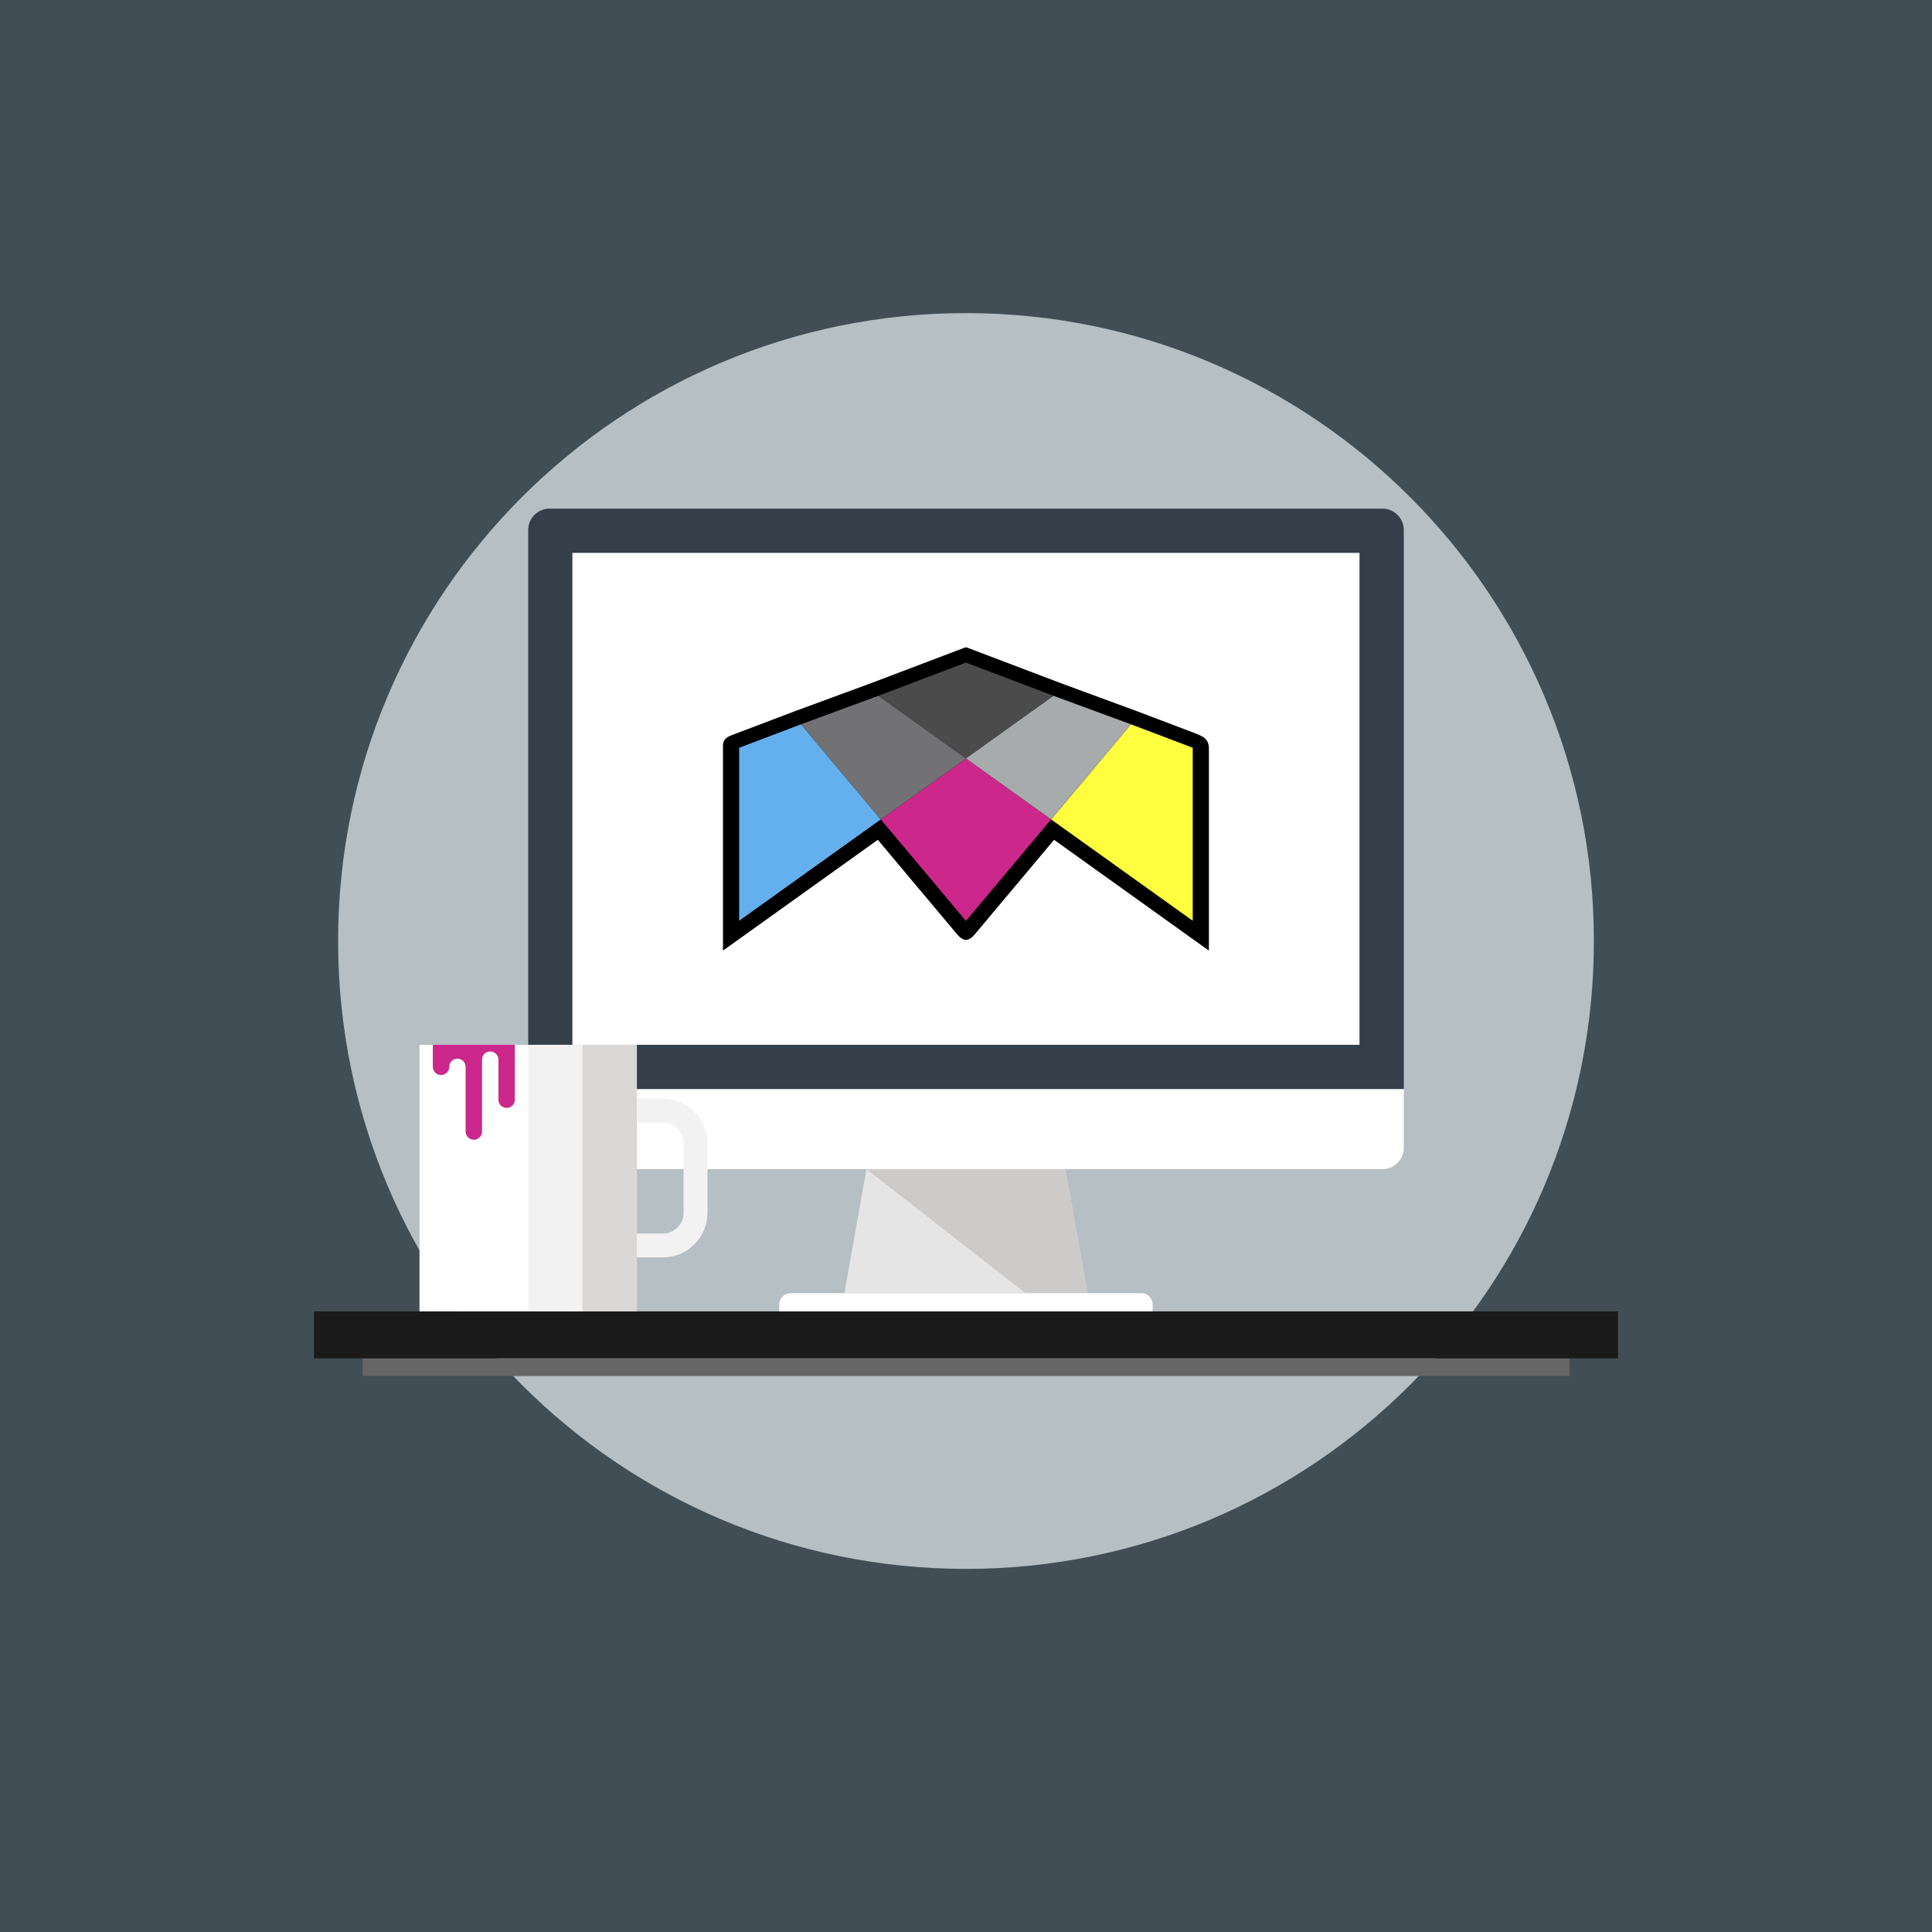 <?xml version="1.0" encoding="UTF-8"?>
<!DOCTYPE svg PUBLIC "-//W3C//DTD SVG 1.1//EN" "http://www.w3.org/Graphics/SVG/1.1/DTD/svg11.dtd">
<!-- Creator: CorelDRAW -->
<svg xmlns="http://www.w3.org/2000/svg" xml:space="preserve" width="4198px" height="4198px" version="1.1" style="shape-rendering:geometricPrecision; text-rendering:geometricPrecision; image-rendering:optimizeQuality; fill-rule:evenodd; clip-rule:evenodd"
viewBox="0 0 1017.02 1017.02"
 xmlns:xlink="http://www.w3.org/1999/xlink"
 xmlns:xodm="http://www.corel.com/coreldraw/odm/2003">
 <defs>
  <style type="text/css">
   <![CDATA[
    .fil12 {fill:black}
    .fil15 {fill:#64AFEE}
    .fil17 {fill:#727275}
    .fil18 {fill:#A8ABAC}
    .fil16 {fill:#CC278B}
    .fil13 {fill:#FFFF40}
    .fil3 {fill:#1A1A1A;fill-rule:nonzero}
    .fil7 {fill:#353F49;fill-rule:nonzero}
    .fil0 {fill:#414E55;fill-rule:nonzero}
    .fil14 {fill:#4B4B4B;fill-rule:nonzero}
    .fil2 {fill:#666666;fill-rule:nonzero}
    .fil1 {fill:#B5BFC4;fill-rule:nonzero}
    .fil11 {fill:#CC278B;fill-rule:nonzero}
    .fil5 {fill:#CCCBCA;fill-rule:nonzero}
    .fil10 {fill:#D9D8D7;fill-rule:nonzero}
    .fil4 {fill:#E6E5E5;fill-rule:nonzero}
    .fil9 {fill:#F2F2F2;fill-rule:nonzero}
    .fil6 {fill:white;fill-rule:nonzero}
    .fil8 {fill:white;fill-rule:nonzero}
   ]]>
  </style>
 </defs>
 <g id="Layer_x0020_1">
  <polygon class="fil0" points="0,1017.02 1017.02,1017.02 1017.02,0 0,0 "/>
  <path class="fil1" d="M839.04 495.35c0,182.55 -147.98,330.53 -330.53,330.53 -182.55,0 -330.53,-147.98 -330.53,-330.53 0,-182.56 147.98,-330.53 330.53,-330.53 182.55,0 330.53,147.97 330.53,330.53z"/>
  <polygon class="fil2" points="190.87,724.34 826.15,724.34 826.15,715.05 190.87,715.05 "/>
  <polygon class="fil3" points="165.27,715.05 851.75,715.05 851.75,690.31 165.27,690.31 "/>
  <polygon class="fil4" points="572.48,680.74 444.48,680.74 456.11,615.46 560.83,615.46 "/>
  <polygon class="fil5" points="572.48,680.74 560.83,615.46 456.11,615.46 539.85,680.74 "/>
  <path class="fil6" d="M606.77 690.31l-196.56 0 0 -3.57c0,-1.53 0.59,-3.08 1.76,-4.25 1.16,-1.17 2.7,-1.75 4.25,-1.75l184.53 0c1.57,0 3.09,0.58 4.25,1.75 1.17,1.17 1.77,2.72 1.77,4.25l0 3.57z"/>
  <path class="fil6" d="M738.98 573.27l0 30.98c0,6.19 -5.05,11.21 -11.23,11.21l-438.5 0c-6.14,0 -11.21,-5.02 -11.21,-11.21l0 -30.98 460.94 0z"/>
  <path class="fil7" d="M738.98 573.27l0 -294.3c0,-6.14 -5.05,-11.22 -11.23,-11.22l-438.51 0c-6.15,0 -11.19,5.08 -11.19,11.22l0 294.3 460.93 0z"/>
  <polygon class="fil8" points="301.31,549.99 715.65,549.99 715.65,291.04 301.31,291.04 "/>
  <polygon class="fil6" points="220.83,690.31 335.23,690.31 335.23,549.99 220.83,549.99 "/>
  <polygon class="fil9" points="278.04,690.31 335.23,690.31 335.23,549.99 278.04,549.99 "/>
  <polygon class="fil10" points="306.63,690.31 335.23,690.31 335.23,549.99 306.63,549.99 "/>
  <path class="fil9" d="M348.97 661.91l-13.74 0 0 -12.59 13.74 0c2.9,0 5.62,-1.13 7.66,-3.18 2.07,-2.05 3.21,-4.79 3.21,-7.68l0 -36.63c0,-2.88 -1.14,-5.61 -3.21,-7.66 -2.04,-2.06 -4.76,-3.19 -7.66,-3.19l-13.74 0 0 -12.58 13.74 0c6.24,0 12.14,2.43 16.57,6.86 4.43,4.43 6.86,10.32 6.86,16.57l0 36.63c0,6.25 -2.43,12.15 -6.86,16.57 -4.43,4.43 -10.33,6.88 -16.57,6.88z"/>
  <path class="fil11" d="M227.85 549.99l0 11.61c0,2.38 1.92,4.3 4.31,4.3 2.38,0 4.33,-1.92 4.33,-4.3 0,-2.39 1.93,-4.31 4.3,-4.31 2.39,0 4.3,1.92 4.3,4.31l0 34.06c0,2.37 1.96,4.3 4.33,4.3 2.4,0 4.32,-1.93 4.32,-4.3l0 -37.86c0,-2.38 1.93,-4.31 4.29,-4.31 2.42,0 4.34,1.93 4.34,4.31l0 21.11c0,2.37 1.94,4.31 4.31,4.31 2.41,0 4.33,-1.94 4.33,-4.31l0 -28.92 -43.16 0z"/>
  <g id="_3017557441744">
   <path class="fil12" d="M554.87 442.08l-41.69 49.7c-3.38,4.03 -6.12,3.9 -9.47,-0.09l-41.62 -49.61 -79.3 56.75 -1.66 1.19c-0.17,0.12 -0.55,0.45 -0.55,0.02l0 -1.23 0 -106.2c0,-2.93 1.44,-4.41 4.44,-5.55l33.31 -12.64 40.71 -14.98 48.49 -18.41c0.88,-0.34 1.03,-0.34 1.92,0l9.78 3.71 38.69 14.7 40.8 15.02 29.16 11.06c5.08,1.93 8.5,3.13 8.5,8.56l0 105.96c-0.01,0.43 -0.35,0.1 -0.54,-0.02l-80.97 -57.94z"/>
   <polygon class="fil13" points="553.32,431.35 627.86,484.7 627.86,393.62 595.32,381.28 "/>
   <polygon class="fil14" points="499.01,352.37 462.39,366.28 508.48,399.26 554.57,366.28 515.83,351.56 508.48,348.78 "/>
   <polygon class="fil15" points="389.1,484.7 463.65,431.35 421.64,381.28 389.1,393.62 "/>
   <polygon class="fil16" points="508.48,484.79 553.32,431.35 508.48,399.26 463.65,431.35 "/>
   <polygon class="fil17" points="421.64,381.28 462.39,366.28 508.48,399.26 463.65,431.35 "/>
   <polygon class="fil18" points="554.57,366.28 595.32,381.28 553.32,431.35 508.48,399.26 "/>
  </g>
 </g>
</svg>
